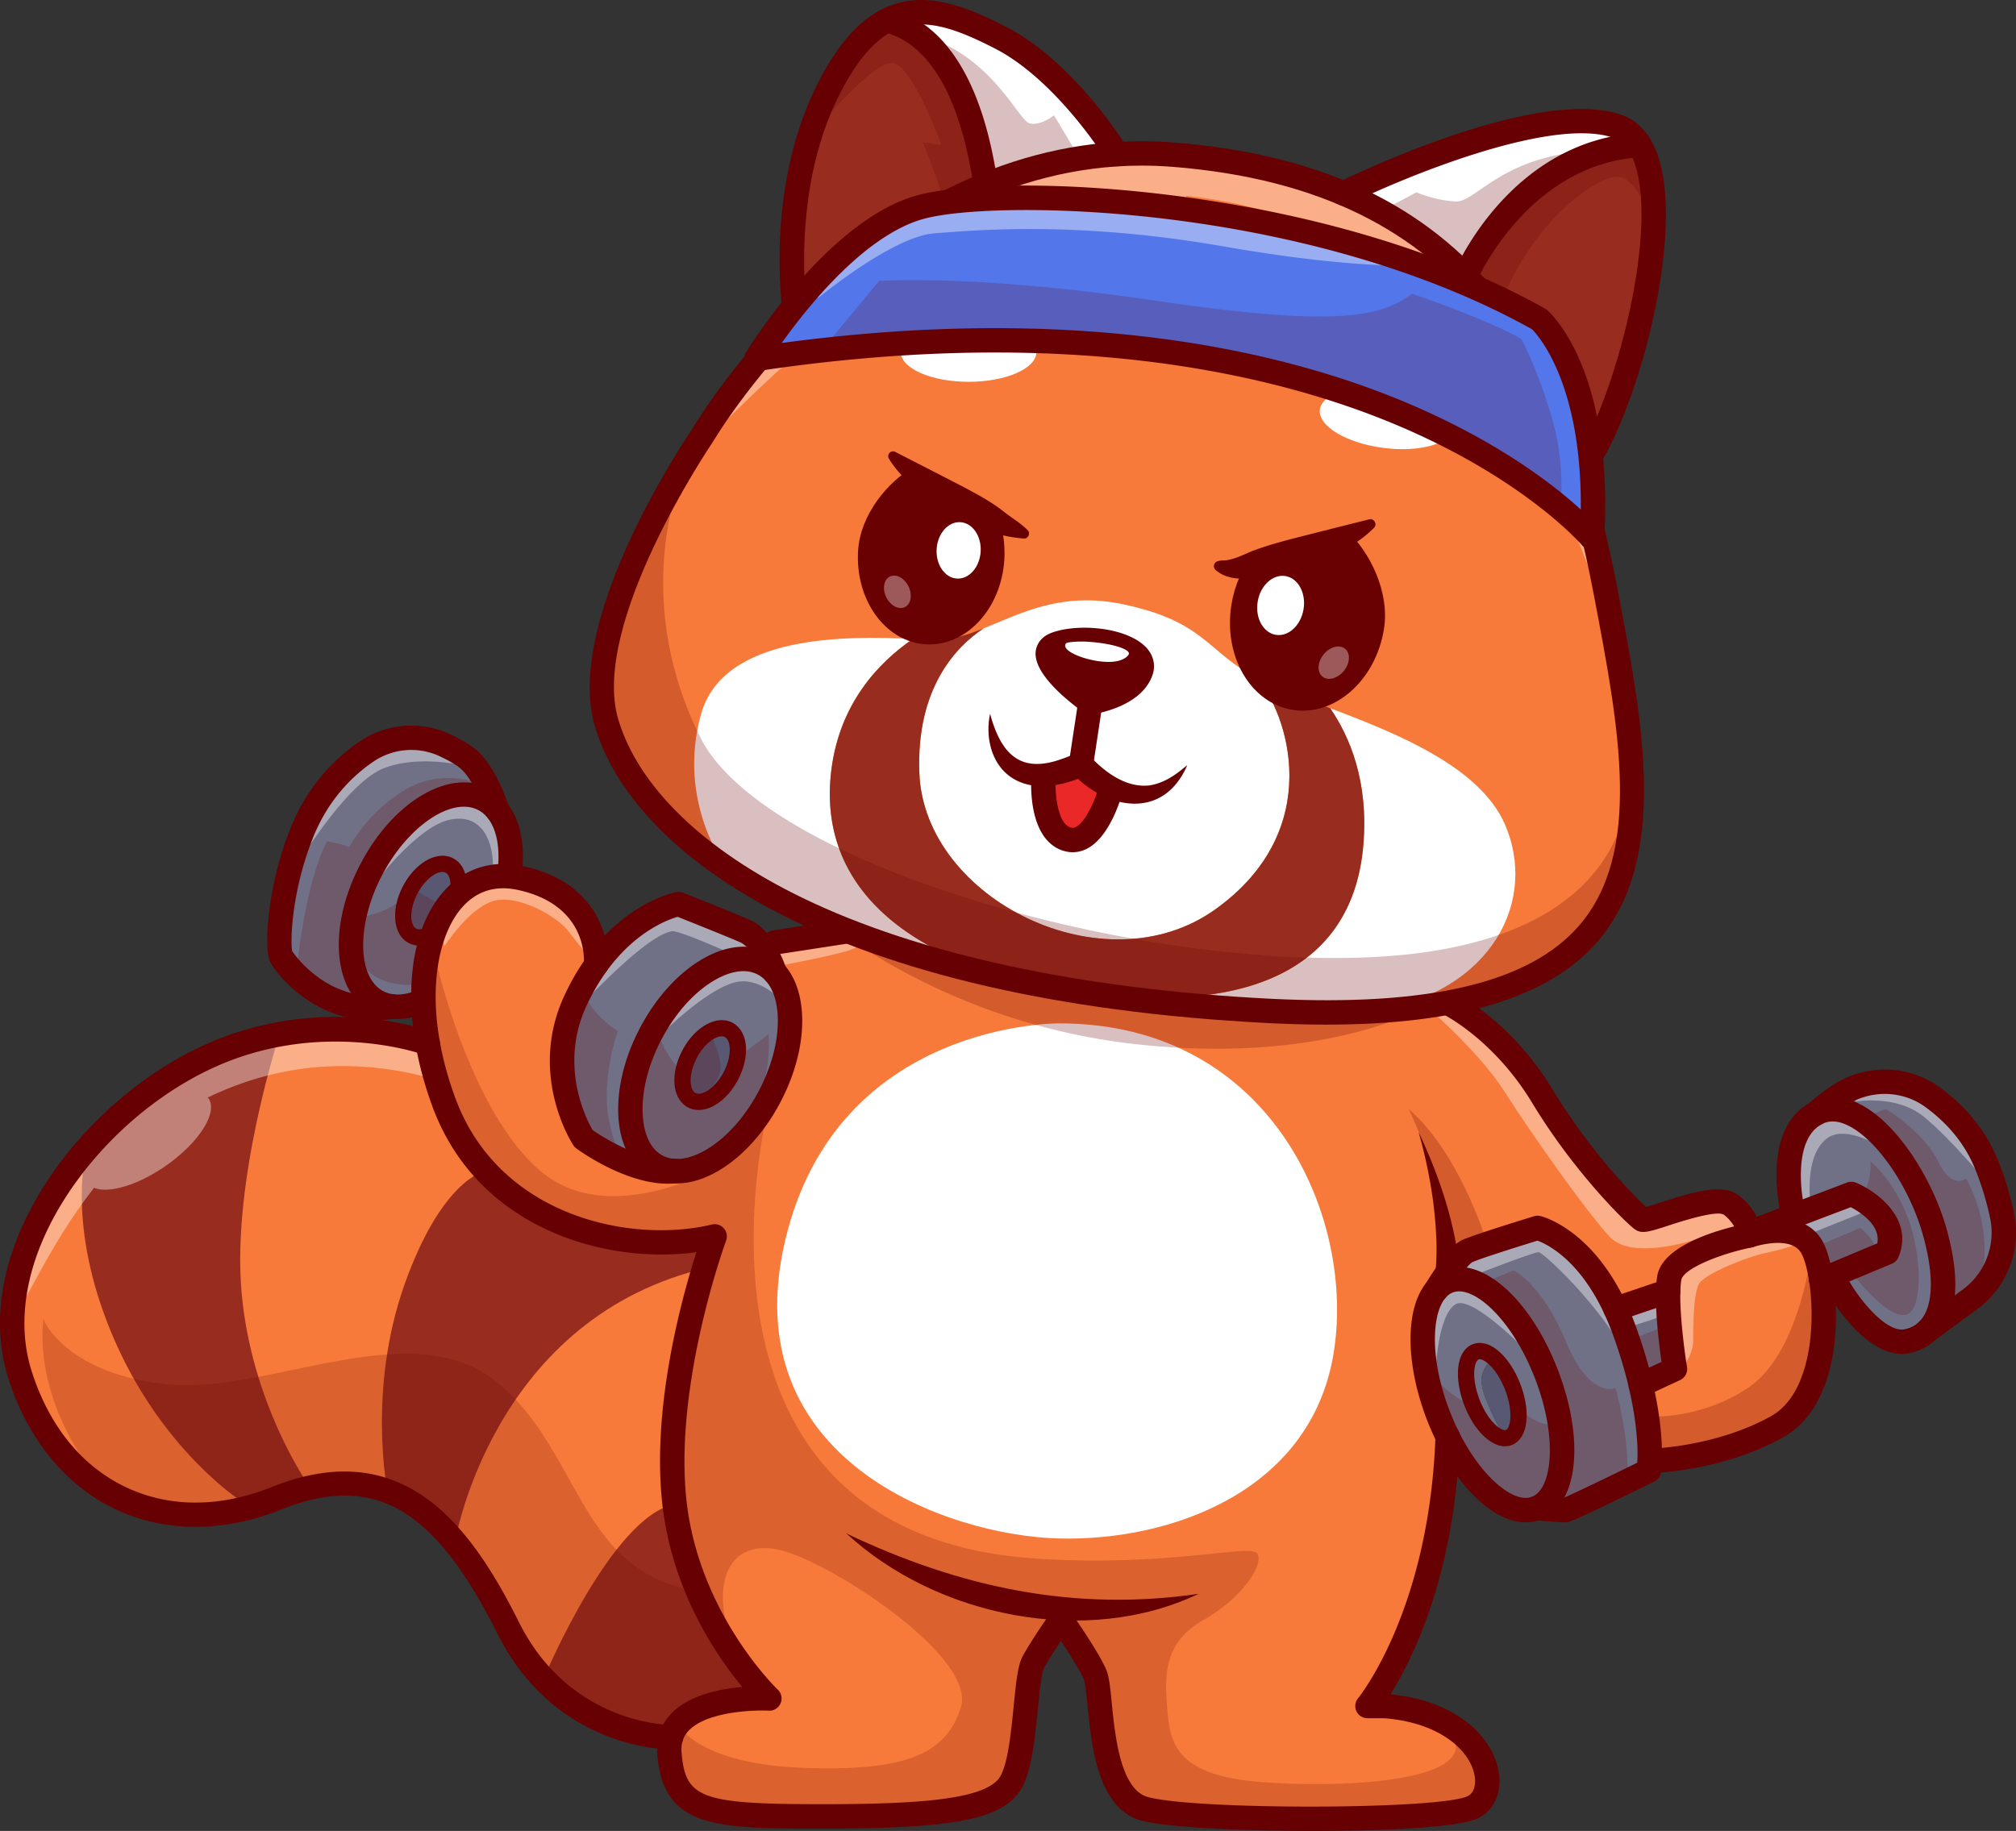 <svg id="Layer_1" data-name="Layer 1" xmlns="http://www.w3.org/2000/svg" viewBox="0 0 2911.22 2644.47"><rect x="0" y="0" width="2911.22" height="2644.47" fill="#333333" stroke="none"/><defs><style>.cls-1{fill:#f87a3a;}.cls-2{fill:#982d1f;}.cls-3{fill:#585872;}.cls-4{fill:#707087;}.cls-5{fill:#3d3d3d;}.cls-6{fill:#fff;}.cls-7{fill:none;}.cls-8{opacity:0.25;}.cls-9{fill:#670003;}.cls-10{opacity:0.2;}.cls-11{fill:#690001;}.cls-12{opacity:0.4;}.cls-13{fill:#ea2828;}.cls-14{opacity:0.35;}.cls-15{fill:#5376ea;}</style></defs><path class="cls-1" d="M1094.41,2446c-31-34.22-113.52-137.3-128-279.5-15.23-149.92,39-324.49,54.8-371.21C896,1819.67,701,1774.88,634.46,1594.75a494.07,494.07,0,0,1-22.62-82.54c-23.35-7.62-165.71-48.71-316.43,24.23C127,1617.92-17.52,1817.14,35.7,1983.84c25.91,81.2,76.35,143,142,174,65.53,30.9,141.3,30.78,219.16-.36,181.54-72.6,272.18,48.63,343.09,190.46,69.2,138.39,198,152.61,224.15,154a62.55,62.55,0,0,1,13.2-20C1006.89,2451.63,1065.4,2446.56,1094.41,2446Z"/><path class="cls-2" d="M788.11,2417.64s95.43-225.51,184.43-244.58c0,0,10.46,95.81,37,145s89.68,113.82,89.68,117v15s-27.7,1.36-29.51,1.36-58.58,11.35-70.84,22.7-33.6,32.24-35,32.7-31.33-4.92-31.33-4.92S831.16,2491.49,788.11,2417.64Z"/><path class="cls-2" d="M656.73,2228.45s51.41-316.12,352.29-394.4l8.92-18.34s10-20,9.54-21.8-13.17-5.45-13.17-5.45-77,12.26-148.93-5S698.74,1692,698.74,1692s-61.3,12.42-114.88,164.08-24.41,297.39-24.41,297.39,45.81,25,52.13,29.32S656.73,2228.45,656.73,2228.45Z"/><path class="cls-2" d="M443.93,2142.38s-81.66-116.44-95.28-278.09,55.1-370.49,55.1-370.49S265.56,1526.92,197,1589.13s-74,83.39-74,83.39-26.78,109.13,45,269,185.44,230.2,185.44,230.2l52.72-7.25Z"/><path class="cls-1" d="M1915.29,1469.33q-38.86,0-81.29-2.13c-260-13-460.65-56-610.48-115l-103.7,15.93a6.71,6.71,0,0,1-1.08.08c-1.52,0-5.45.16-9.39,0a174.23,174.23,0,0,1,15.72,33.18c13.36,15.42,21.3,37.57,22.62,64.91,1.81,37.4-8.81,80.13-29.89,120.32-35.72,68.11-93.16,111.74-140.73,111.74-.28,0-.55-.05-.83-.05-.06,0-.1.05-.16.05a101.71,101.71,0,0,1-11.85.67c-59,0-122.88-46.77-125.75-48.9a7,7,0,0,1-1.69-1.79c-2.57-3.92-62.41-97.15-12.31-205.7a327,327,0,0,1,29.24-51.14c.77-13.73.73-94-103.8-116.57-36.27-7.82-67.83,2.37-91.35,29.46-48.82,56.26-53.2,171-10.9,285.43,65.82,178.13,263.39,217.76,382.7,189a7,7,0,0,1,8.25,9.29c-.76,2-75.51,206.21-58.17,376.9,17.22,169.56,134.23,281.89,135.41,283a7,7,0,0,1,1.63,7.89,7.14,7.14,0,0,1-6.84,4.26c-.9-.06-88.33-4.28-123.26,31.51-10.5,10.77-15,23.83-13.74,39.93,6.09,78,40.55,84.78,213.66,84.78,147.74,0,238.32-6.89,264-42.07,14-19.2,19-68.84,22.89-108.72,3.19-32.16,5.71-57.56,12.06-69,13.64-24.58,38.84-60.43,39.9-61.94a7.06,7.06,0,0,1,5.74-3h0a7.06,7.06,0,0,1,5.74,3c1.52,2.14,37.31,52.65,49.72,80.2,3.79,8.43,5.36,24.24,7.54,46.11,5.23,52.62,13.13,132.14,60.06,144.78,70.39,19,419.44,18.13,466.85-1.09,14.23-5.77,21.17-21.44,18.11-40.89-6.51-41.45-52.73-86.19-141.31-92.69l-24,0a7,7,0,0,1-5.4-11.54c1-1.27,104.81-128.69,114.08-383.32-4.6-9.42-8.93-19.16-12.84-29.25-30.47-78.72-30.35-153.1-2.94-187.18,2.39-4,8.45-13.8,15.91-24.46.69-15.78-.15-32.45-1.58-48.69-1.55-17.08-4-34.11-7-51.07-3.21-16.92-6.81-33.81-11.3-50.5-4.33-16.73-9.49-33.24-14.93-49.7,6.53,16,12.83,32.21,18.3,48.69,5.64,16.43,10.41,33.16,14.81,50,4.19,16.91,7.83,34,10.59,51.26,1.69,10.95,3.11,21.82,4,32.91,6.73-8.13,13.55-14.94,19.19-17.6,15.71-7.39,99.12-32.88,102.66-34a6.85,6.85,0,0,1,3.65-.12c3,.7,66.88,16.73,114.63,115.24l65.52-22.17a130.69,130.69,0,0,1,1.57-15.22c6.63-38.48,89.2-59.88,114.86-65.62-1.69-7.19-6.81-20.25-22.38-32.55-14-11-61.24,4.37-89.5,13.56-26.21,8.52-34,10.83-39.45,7.21-9.19-6.13-84.9-79.33-145.33-179.3-53.87-89.1-122.48-126.83-133-132.22C2038.4,1464.68,1980.74,1469.32,1915.29,1469.33Zm-315.22,860.5c-22.39,1.82-44.88,1.35-67.31.37a633.49,633.49,0,0,1-66.85-8.24,606.64,606.64,0,0,1-128.36-39.51c-41-17.9-80.31-40-115.28-67.62a609.72,609.72,0,0,0,58.59,31.38q29.9,14.36,60.83,26.1a741.5,741.5,0,0,0,126.78,35.82,637,637,0,0,0,131.08,10.72c22-.69,44-2,65.85-5.15,22-2.29,43.61-7.21,65.43-11.69A477,477,0,0,1,1600.07,2329.83Z"/><path class="cls-3" d="M1048.94,1493.74a14.34,14.34,0,0,0-6.74-1.55c-11.9,0-28.67,11.69-40.23,33.73-6.55,12.48-9.85,25.58-9.3,36.9.27,5.76,1.88,16,9.53,20s17-.49,21.92-3.55c9.63-6,18.53-16.15,25.06-28.63h0C1063.16,1524,1060.34,1499.72,1048.94,1493.74Z"/><path class="cls-4" d="M1022.76,1408.89c-29.7,18.48-57,49.58-77,87.59-40.52,77.27-37.7,158.9,6.28,182s112.73-21,153.25-98.32c19.93-38,30-78.17,28.29-113.11-1.62-33.56-13.9-58-34.57-68.86a54.56,54.56,0,0,0-25.58-6.05C1058,1392.11,1040.64,1397.76,1022.76,1408.89Zm38.89,148.33h0c-7.69,14.65-18.37,26.74-30.09,34-7.76,4.83-15.47,7.27-22.63,7.27a28.32,28.32,0,0,1-13.27-3.2c-10.27-5.39-16.33-16.69-17.06-31.83-.66-13.79,3.21-29.45,10.9-44.12,16.77-32,45.76-48.7,66-38.11S1078.41,1525.25,1061.65,1557.22Z"/><path class="cls-4" d="M605.58,1361.07a28.22,28.22,0,0,1-13.23-3.19c-10.27-5.38-16.33-16.69-17.06-31.84-.66-13.78,3.21-29.45,10.89-44.11,16.78-32,45.79-48.69,66-38.11,10.39,5.46,16.43,17,17.07,32.15,17.6-12.19,37.82-18.14,59.94-17.62,4.26-35.67-1.83-65.19-16.53-83.52l0,0a53.34,53.34,0,0,0-16.89-14.09c-44-23-112.72,21-153.25,98.32-19.92,38-30,78.16-28.29,113.1,1.63,33.57,13.9,58,34.58,68.86,15.38,8.07,34.53,8,55.36-.1a4.46,4.46,0,0,1,.73-.13c-.18-29.45,3.3-56.87,10.21-81.19A36.37,36.37,0,0,1,605.58,1361.07Z"/><path class="cls-4" d="M847.91,1639.63c6.61,4.68,43.2,29.75,83,40.47-36.67-35.25-36.92-115,2.47-190.16,21.08-40.19,50.19-73.22,82-93,31.47-19.59,62.12-24.07,86.85-12.87-7.05-13.33-17.08-27.57-28.92-32.73-24.19-10.53-82.34-33.58-94-38.2-13.12,3.39-92.35,27.89-142,135.45C793.22,1544,841.65,1629.29,847.91,1639.63Z"/><path class="cls-4" d="M2411,1973.21c-2.36-15.6-8.9-61.88-9.17-98.56l-59.31,20.07c3.37,7.68,6.63,15.78,9.76,24.38a716.71,716.71,0,0,1,21.94,71.21Z"/><path class="cls-4" d="M500.15,1372.81c-1.81-37.4,8.8-80.13,29.88-120.33,44-83.93,121-130.64,171.86-104.42-7.23-16.38-18.22-36.84-31.59-47.44-7.09-5.62-17.45-11.64-30.79-17.88a107.77,107.77,0,0,0-105,7.72c-30.63,20.45-72.11,58.66-95.77,124.56-30.64,80.78-30.26,155-26.55,163,.38.77,42.89,68.56,123,71C514.24,1434.36,501.83,1407.76,500.15,1372.81Z"/><path class="cls-3" d="M645.62,1256.29c-11.38-6-33,5.52-47,32.18-6.55,12.47-9.85,25.57-9.3,36.89.28,5.77,1.89,16.05,9.54,20.05,5.23,2.75,11.27,1.37,15.41-.24a7,7,0,0,1,5.37.1c7-19.31,16.35-36.33,28.27-50.06a123.89,123.89,0,0,1,8.63-8.92,6.93,6.93,0,0,1-1.43-4.52C655.84,1269.31,652.28,1259.78,645.62,1256.29Z"/><path class="cls-5" d="M2154,1967.67c-6.27-5.92-12.46-9.17-17.25-9.17a8.74,8.74,0,0,0-3.16.56c-10.77,4.17-13.66,32.47-1.41,64.1,6,15.56,14.47,29,23.8,37.82,7.76,7.33,15.39,10.54,20.4,8.61,10.77-4.17,13.67-32.47,1.42-64.1C2171.77,1989.93,2163.31,1976.5,2154,1967.67Z"/><path class="cls-1" d="M2417.5,1846.87a134.19,134.19,0,0,0-1.58,18.43v0c-1.17,42.87,9.64,110.09,9.77,110.88a7,7,0,0,1-4,7.51l-44.19,20.55c10.17,45.14,12.12,78.31,11.92,98.38,24.11-1.47,103.13-9.11,173-47.92,62.66-34.81,70.47-139.15,60.74-204.26a7.54,7.54,0,0,1-.3-2c-2.79-17.86-6.91-32.62-11.56-41.91-18.81-37.61-82-15.81-82.63-15.59a3.5,3.5,0,0,1-.45.07c-.18.05-.32.16-.51.2C2487.43,1799.35,2421.86,1821.59,2417.5,1846.87Z"/><path class="cls-4" d="M2623.91,1800.3c4.51,9,8.54,22.4,11.53,38.52l84.28-35.25c13.85-39.94-34.55-65.85-46.5-71.55l-101.43,38.47C2591.76,1771.31,2612.84,1778.16,2623.91,1800.3Z"/><path class="cls-4" d="M2226.33,1986.7c-29.6-76.43-81.31-132.1-119.56-132.1a35,35,0,0,0-12.74,2.31c-38.67,15-43.43,99.71-10.4,185,16.58,42.85,40,80,66,104.55,24.27,23,48.44,32.17,66.31,25.24C2254.6,2156.77,2259.36,2072,2226.33,1986.7Zm-44.87,96a23.05,23.05,0,0,1-8.31,1.53c-8.5,0-17.77-4.45-26.86-13.05-10.81-10.23-20.49-25.49-27.25-43-15.1-39-11-74.37,9.46-82.31,10.55-4.06,23,0,35.16,11.52,10.82,10.24,20.49,25.49,27.26,43C2206,2039.4,2202,2074.78,2181.46,2082.72Z"/><path class="cls-4" d="M2220.37,1780.82c-30.26,9.27-87.19,27.18-98.78,32.63-5.73,2.7-15.36,14.38-24.6,27.3a6.59,6.59,0,0,1-.49.86c46.62-9.69,107.85,49.36,142.95,140,31.73,82,30.28,159.21-.58,191.18,9.17.67,17.62,1.26,20.59,1.37,9-3.13,73.34-34.27,115-54.77,1.49-15.86,4.74-84.89-35.48-195.49C2297.64,1810.12,2231.68,1784.46,2220.37,1780.82Z"/><path class="cls-4" d="M2671,1717.82a7,7,0,0,1,5.26.11c27.65,11.79,74.83,46.53,55.51,93.64a7,7,0,0,1-3.8,3.82l-72,30.1c12.09,27.49,60.8,93.28,97.61,84.6,15-3.53,26.44-11.89,34.07-24.87,15.32-26.12,15-69.61-1.09-125.78-21.15-74.09-73-146.73-117.93-165.37-16-6.65-30.68-6.39-43.52.73-47,26.13-35,106.5-29.89,131.75Z"/><path class="cls-4" d="M2800.11,1775.58c14.19,49.69,16.51,90.65,7,120l33.78-24.81a112.74,112.74,0,0,0,43.41-113,431.06,431.06,0,0,0-21.26-70.73c-14.88-38-40.68-70.63-76.7-96.82-36.8-26.76-87.41-27.81-125.91-2.6-4,2.62-7.65,5.19-11.07,7.67a73.75,73.75,0,0,1,24.63,5.77C2730.2,1624.34,2780.91,1708.35,2800.11,1775.58Z"/><path class="cls-6" d="M1530.13,1478.1s-321.32-4.3-396.32,313.54,235.58,426.82,396.32,430.46,360.53-67.68,395-263.6S1838,1478.1,1530.13,1478.1Z"/><path class="cls-4" d="M2139.49,1996.88a37.79,37.79,0,0,1,12.58-30.82c-5.6-4.82-11-7.56-15.33-7.56a8.74,8.74,0,0,0-3.16.56c-10.77,4.17-13.66,32.47-1.41,64.1,6,15.56,14.47,29,23.8,37.82,4.36,4.13,8.67,6.89,12.51,8.22h0S2140.85,2019.13,2139.49,1996.88Z"/><path class="cls-7" d="M2097,1840.75a6.59,6.59,0,0,1-.49.86c1.34-.28,2.7-.49,4.06-.65a67.78,67.78,0,0,1,3.58-9.8C2101.78,1834.19,2099.37,1837.42,2097,1840.75Z"/><path class="cls-7" d="M2067.56,1859.86c2.39-4,8.45-13.8,15.91-24.46.69-15.78-.15-32.45-1.58-48.69-1.55-17.08-4-34.11-7-51.07-3.21-16.92-6.81-33.81-11.3-50.5-4.33-16.73-9.49-33.24-14.93-49.7,5.68,13.94,11.07,28,16,42.26-11.56-35.85-30.07-75.49-30.07-75.49,71.51,61,111.06,187.57,111.06,187.57h0c30-10,70.16-22.29,72.6-23a6.85,6.85,0,0,1,3.65-.12c3,.7,66.88,16.73,114.63,115.24l65.52-22.17a130.69,130.69,0,0,1,1.57-15.22c4.48-26,43.54-44.16,76.36-55l-19.93-2.89s-100.81,36.84-135.31,0-117.15-154.78-151.66-209.27-103.5-115-103.5-115,1.51-1.86,3.39-4.12c-10.65,1.68-21.65,3.15-32.92,4.46-46.2,21.15-179.7,69.36-398.21,45.65-194.9-21.16-337.64-100.64-404.8-145.59a7.2,7.2,0,0,1,.32,4.14c-1.91,7.75-93,23.94-114.42,28.85,1,2.55,1.72,4.58,2.12,5.73,13.36,15.42,21.3,37.57,22.62,64.91,1.81,37.4-8.81,80.13-29.89,120.32a280,280,0,0,1-18.73,30.66,5.45,5.45,0,0,1,.45-.5c2-1.36,9.6-14.78,9.6-14.78s-157.47,619.59,395.58,649.56c186.62,10.9,299.69-21.79,310.58-8.17s-19.07,63.59-77.64,96.5-55.85,83.31-51.77,131,13,93.31,134.86,102.84,304.45-1.36,279.25-62a44.12,44.12,0,0,1,10.64,1.32c-23.39-21.46-60.47-38.2-112-42l-24,0a7,7,0,0,1-5.4-11.54c1-1.27,104.81-128.69,114.08-383.32-4.6-9.42-8.93-19.16-12.84-29.25C2040,1968.32,2040.15,1893.94,2067.56,1859.86Z"/><path class="cls-7" d="M2109.7,1824.35c-1,1.22-2.12,2.49-3.2,3.84C2107.35,1827.94,2108.48,1826.42,2109.7,1824.35Z"/><path class="cls-7" d="M2601.15,1794.25c.08,1.47-25.13,9.81-52.1,15.56-27.69,5.9-88.54,30.87-95.8,44.79s-8.18,55.1-8.18,80.53-20.11,45.52-20.11,45.52a7,7,0,0,1-3.25,3.09l-44.19,20.55c3.47,15.4,5.92,29.3,7.72,41.87,22.2,0,84.2-3.75,141.11-43.15,70.83-49,88.35-188.45,88.35-188.45a78.14,78.14,0,0,0-3.38-8A35.68,35.68,0,0,0,2601.15,1794.25Z"/><path class="cls-7" d="M781.37,1692c106.75,89.41,277.24-18,277.24-18s19.13-27.43,31.25-44.31c-33.88,42.84-76.23,68.68-112.79,68.68-.28,0-.55-.05-.83-.05-.06,0-.1.05-.16.05a101.71,101.71,0,0,1-11.85.67c-59,0-122.88-46.77-125.75-48.9a7,7,0,0,1-1.69-1.79c-2.57-3.92-62.41-97.15-12.31-205.7a327,327,0,0,1,29.24-51.14c.07-1.29.13-3.16.11-5.51,0,0-15.58-18.49-33-41S749,1292.62,714.63,1300.8s-68.79,59.93-72.88,65.72c0,0-5.14-14.11-1.92-33.07a187,187,0,0,0-13.94,39.06S674.63,1602.64,781.37,1692Z"/><path class="cls-7" d="M2357.32,1933.64l3.52-1.16,43.17-16.72c-.51-5.64-1-11.38-1.31-17.1v.14c.14,2.26-39.39,14.41-51.33,18,.29.77.59,1.49.87,2.27C2354.05,1924.06,2355.68,1928.85,2357.32,1933.64Z"/><path class="cls-7" d="M1159.38,2553.34c147.12,5.45,207.14-19.07,228.21-87.86s-167.59-196.16-250-223.4c-80.56-26.64-115.52,37.87-79.52,133.66,30,45.68,57.22,71.82,57.79,72.35a7,7,0,0,1,1.63,7.89,7.14,7.14,0,0,1-6.84,4.26c-.9-.06-88.33-4.28-123.26,31.51a57,57,0,0,0-4,4.7C990.59,2506.21,1029.34,2548.52,1159.38,2553.34Z"/><path class="cls-7" d="M2118.37,2026.38c-14.26-38.24-10-72.64,10.13-80.45,10.55-4.06,23,0,35.16,11.52,10.82,10.24,20.49,25.49,27.26,43,5.48,14.16,8.4,27.82,9,39.88,6.69,5.52,19.58,13.83,30.42,16.07,8.55,1.77,12.62,1.13,14.88-.16a337.82,337.82,0,0,0-18.85-69.5c-3.15-8.12-6.59-15.94-10.19-23.55-3-3.23-89.36-94.05-114.11-79.33-25.2,15-28.27,90.92-28.69,92,0,0-5.21-4.54-10-14.2.87,7.61,2.09,15.43,3.67,23.41C2074.21,1993.54,2094.24,2015.42,2118.37,2026.38Z"/><path class="cls-7" d="M2635.22,1837.67c.07.39.15.76.22,1.15l.69-.29Z"/><path class="cls-7" d="M2708.43,1803.9a6.89,6.89,0,0,1-1.44,5l12.73-5.33c9.7-28-11.09-49-28.54-61.09v8.29l-81,32.57a50,50,0,0,1,13.71,17c6.42-3.21,62.27-26.82,62.27-26.82S2705.71,1788.46,2708.43,1803.9Z"/><path class="cls-7" d="M2337.35,1937.91c-43.94-69.19-109-128.67-115.45-129.35-5.3-.56-72.93,25.37-97.31,34.8a90.52,90.52,0,0,1,19.34,8.58l41.86-17.16s41.56,20.32,75.61,103.13,71.47,67.14,71.47,67.14,17.87,59.26,17.81,126c8.35-4.08,16.45-8,23.82-11.66,1.47-15.58,4.53-82.6-33.52-189.84C2339.42,1933.18,2337.35,1937.91,2337.35,1937.91Z"/><path class="cls-7" d="M2571.79,1770.49c1.95.08,3.92.27,5.89.48l-1.84-2Z"/><path class="cls-7" d="M2240.61,2170.71c-.59.68-1.13,1.45-1.74,2.09l2.1.15C2240.48,2172.92,2240.44,2172,2240.61,2170.71Z"/><path class="cls-7" d="M2595.23,1746.55l2.3-.87-3.34-4.58C2594.55,1743.11,2594.91,1745,2595.23,1746.55Z"/><path class="cls-7" d="M856,1434c-4.19-2.1-6.17-5.31-6.46-9.31-2,3.53-4,7.16-5.9,10.92,5.35,12.74,18.17,33.65,48.5,53.67,0,0-16.26,45.14-16.08,95.23.13,34.58,11.2,65.83,18,81.87a225.57,225.57,0,0,0,36.73,13.77c-36.67-35.25-36.92-115,2.47-190.16,21.08-40.19,50.19-73.22,82-93,15.31-9.53,30.41-15.41,44.74-17.73-14.34-6.34-76.57-34.32-89.68-34.32C933.94,1351.52,857.09,1434.49,856,1434Z"/><path class="cls-7" d="M729.18,1258.35c.19-1.61.25-3.15.4-4.74l-3.74,4.78C727,1258.39,728.05,1258.32,729.18,1258.35Z"/><path class="cls-7" d="M1069.71,1417.49c-39.51,2.73-107.16,69.07-107.16,69.07l-2-14.86c-4.52,6.78-8.78,13.89-12.78,21.26l2.5.84s13.67,35,30.39,49.07a99.6,99.6,0,0,1,8.82-23.49c16.77-32,45.76-48.7,66-38.11,12.76,6.69,18.53,22.44,16.87,41.17,9.52-7.72,37.32-28.64,37.32-28.64s7.18,69.17-31.31,128a268.26,268.26,0,0,0,27-41.65c19.93-38,30-78.17,28.29-113.11a131.51,131.51,0,0,0-2.49-19.67C1118.36,1434.26,1095.52,1415.71,1069.71,1417.49Z"/><path class="cls-7" d="M578.62,1300.71a101.35,101.35,0,0,1,7.56-18.78c16.78-32,45.79-48.69,66-38.11,10.39,5.46,16.43,17,17.07,32.15A97.74,97.74,0,0,1,714,1259.08l-2.06-2.89c1-50.07-22.13-83.44-66.4-71.18S543,1272.19,542.08,1275.82a239,239,0,0,1,9.85-33.26c-3.27,5.32-6.45,10.77-9.44,16.47a257.19,257.19,0,0,0-24.06,66.09c15.15-2.61,42.07-9.19,60.24-24.69C578.67,1300.43,578.64,1300.61,578.62,1300.71Z"/><path class="cls-7" d="M1040.65,1538.3c1.59,15.28-12.13,33.41-21.13,43.5a41.24,41.24,0,0,0,4.6-2.49c9.63-6,18.53-16.15,25.06-28.63h0c14-26.66,11.16-51-.24-57a14.34,14.34,0,0,0-6.74-1.55c-4.47,0-9.63,1.66-14.94,4.88C1030.85,1504,1038.84,1521,1040.65,1538.3Z"/><path class="cls-7" d="M701.89,1148.06c-1.1-2.5-2.31-5.09-3.58-7.72l-.87,5.65C698.94,1146.62,700.43,1147.3,701.89,1148.06Z"/><path class="cls-7" d="M1099.11,1382.79s-.1.08-.14.12c1.06.41,2.16.69,3.2,1.16-.52-1-1.09-2-1.64-3A19,19,0,0,0,1099.11,1382.79Z"/><path class="cls-7" d="M504.4,1223.61s25.88-51.31,82.64-84c46.86-27,92.7-12.84,107.29-7.08-6.26-11.73-14-23.34-22.83-30.81a20.1,20.1,0,0,1,1.24,4.63s-67.09-17-118.85,3.41S435.38,1239.5,435.38,1239.5s.7-9.29,1.5-19.34c-28.7,78.76-28.34,150-24.71,157.87.13.28,5.78,9.23,16.55,20.64.06-.64,10.83-118.94,43.44-183.69C472.16,1215,492.14,1218.16,504.4,1223.61Z"/><path class="cls-7" d="M514.72,1377.76c2.68,30.62,14.58,53,34.06,63.23,15.38,8.07,34.53,8,55.36-.1a4.46,4.46,0,0,1,.73-.13c0-6.52.17-12.89.48-19.19C591.64,1423.32,534.71,1427.32,514.72,1377.76Z"/><path class="cls-7" d="M611.84,1512.21c-.75-.25-1.64-.53-2.64-.84l3.32,4.16C612.31,1514.43,612,1513.31,611.84,1512.21Z"/><path class="cls-7" d="M62.59,1905.16S91.75,1982,237,1999s353.26-102,476.77-5.77,120.1,273.84,286.18,303.11l0,.06c-15.87-38.05-28.59-81.73-33.49-129.92-15.23-149.92,39-324.49,54.8-371.21C896,1819.67,701,1774.88,634.46,1594.75c-4.65-12.58-8.64-25.16-12.17-37.69l0,.14c-121.07-32.74-229-17.23-322.3,28,.37.43.81.81,1.14,1.28,14.09,20.29-13.69,64-62.06,97.57-40.39,28-82.28,40.11-103.24,31.54C69.38,1799.76,31,1896,25.37,1889.5c-2.51,31.92.54,63.68,10.33,94.34,21,66,58.3,119.13,106.76,153.36C137.23,2133,49.88,2028.66,62.59,1905.16Z"/><path class="cls-7" d="M2725.79,1661.92c-20.63-12.52-64.4-37.13-89.13-16.49-28,23.35-23.94,76.24-22.52,94l56.83-21.56a7,7,0,0,1,5.26.11,120.46,120.46,0,0,1,13,6.58l-.12-.11c14.26-15.94,12.08-46.73,12.08-46.73s29.06,21.34,51.76,75.83,25.43,142.58-2.27,145.76-74-57.9-74-57.9l1.27-5-21.94,9.18c12.09,27.49,60.8,93.28,97.61,84.6,15-3.53,26.44-11.89,34.07-24.87,15.32-26.12,15-69.61-1.09-125.78C2774.25,1736.28,2751.51,1693.7,2725.79,1661.92Z"/><path class="cls-7" d="M2807.14,1895.61l1.32-1-.76-1.19C2807.49,1894.15,2807.36,1894.92,2807.14,1895.61Z"/><path class="cls-7" d="M2871.53,1710.65c-1.47-1.78-53.78-65.22-93-97.45-39.82-32.7-98.21-22.25-98.21-22.25l-5.71-11.12a110.66,110.66,0,0,0-14.11,7.8c-4,2.62-7.65,5.19-11.07,7.67a73.75,73.75,0,0,1,24.63,5.77,115.53,115.53,0,0,1,21.52,12c8.49-3.76,26.59-11.61,28.13-10.85,2,1,54.87,33.46,75.21,75.46S2839,1702,2839,1702s30,49.46,26.57,112.6c-.92,17-4.25,30.73-8.6,41.79a113,113,0,0,0,27.39-98.57A405.58,405.58,0,0,0,2871.53,1710.65Z"/><path class="cls-7" d="M656.57,1286.29a6.93,6.93,0,0,1-1.43-4.52c.7-12.46-2.86-22-9.52-25.48-11.06-5.84-31.79,4.94-45.78,30l38.67,21.21s0,.11,0,.19a130.78,130.78,0,0,1,9.47-12.52A123.89,123.89,0,0,1,656.57,1286.29Z"/><g class="cls-8"><path class="cls-9" d="M1237.05,1362.72c67.16,45,209.9,124.43,404.8,145.59,218.51,23.71,352-24.5,398.21-45.65-38,4.39-79.48,6.67-124.77,6.67q-38.86,0-81.29-2.13c-255.47-12.77-453.52-54.59-602.49-112A19.45,19.45,0,0,1,1237.05,1362.72Z"/></g><g class="cls-10"><path class="cls-11" d="M599.84,1286.33c-.39.72-.81,1.4-1.19,2.14-6.55,12.47-9.85,25.57-9.3,36.89.28,5.77,1.89,16.05,9.54,20.05,5.23,2.75,11.27,1.37,15.41-.24a7,7,0,0,1,5.37.1,170.92,170.92,0,0,1,18.8-37.54c0-.08,0-.19,0-.19Z"/></g><g class="cls-10"><path class="cls-11" d="M605.35,1421.57a278.65,278.65,0,0,1,9.73-62,36.37,36.37,0,0,1-9.5,1.5,28.22,28.22,0,0,1-13.23-3.19c-10.27-5.38-16.33-16.69-17.06-31.84a78.32,78.32,0,0,1,3.33-25.33c0-.1,0-.28,0-.28-18.17,15.5-45.09,22.08-60.24,24.69a187.47,187.47,0,0,0-4.23,47c.1,1.94.35,3.75.52,5.63C534.71,1427.32,591.64,1423.32,605.35,1421.57Z"/></g><g class="cls-10"><path class="cls-11" d="M500.15,1372.81c-1.81-37.4,8.8-80.13,29.88-120.33C572.78,1171,646.64,1124.57,697.44,1146l.87-5.65c-1.25-2.59-2.58-5.19-4-7.82-14.59-5.76-60.43-19.91-107.29,7.08-56.76,32.7-82.64,84-82.64,84-12.26-5.45-32.24-8.63-32.24-8.63-32.61,64.75-43.38,183-43.44,183.69,19.26,20.4,55.08,48.78,106.45,50.32C514.24,1434.36,501.83,1407.76,500.15,1372.81Z"/></g><g class="cls-10"><path class="cls-11" d="M2100,2511.79c25.2,60.62-157.33,71.52-279.25,62S1690,2518.6,1685.87,2470.93s-6.81-98.08,51.77-131,88.54-82.88,77.64-96.5-124,19.07-310.58,8.17c-553.05-30-395.58-649.56-395.58-649.56s-7.63,13.42-9.6,14.78a5.45,5.45,0,0,0-.45.5q-4.48,6.4-9.21,12.4c-12.12,16.88-31.25,44.31-31.25,44.31s-170.49,107.41-277.24,18-155.48-319.53-155.48-319.53c-14.32,59.86-7.3,138.66,21.78,217.36,65.82,178.13,263.39,217.76,382.7,189a7,7,0,0,1,8.25,9.29c-.76,2-75.51,206.21-58.17,376.9,9,88.29,45,161,77.62,210.65-36-95.79-1-160.3,79.52-133.66,82.41,27.24,271.08,154.61,250,223.4s-81.09,93.31-228.21,87.86c-130-4.82-168.79-47.13-176-56.89-7.57,9.82-10.77,21.4-9.69,35.23,6.09,78,40.55,84.78,213.66,84.78,147.74,0,238.32-6.89,264-42.07,14-19.2,19-68.84,22.89-108.72,3.19-32.16,5.71-57.56,12.06-69,13.64-24.58,38.84-60.43,39.9-61.94a7.06,7.06,0,0,1,5.74-3h0a7.06,7.06,0,0,1,5.74,3c1.52,2.14,37.31,52.65,49.72,80.2,3.79,8.43,5.36,24.24,7.54,46.11,5.23,52.62,13.13,132.14,60.06,144.78,70.39,19,419.44,18.13,466.85-1.09,14.23-5.77,21.17-21.44,18.11-40.89-2.73-17.35-12.51-35.25-29.35-50.71A44.12,44.12,0,0,0,2100,2511.79Zm-499.91-182c-22.39,1.82-44.88,1.35-67.31.37a633.49,633.49,0,0,1-66.85-8.24,606.64,606.64,0,0,1-128.36-39.51c-41-17.9-80.31-40-115.28-67.62a609.72,609.72,0,0,0,58.59,31.38q29.9,14.36,60.83,26.1a741.5,741.5,0,0,0,126.78,35.82,637,637,0,0,0,131.08,10.72c22-.69,44-2,65.85-5.15,22-2.29,43.61-7.21,65.43-11.69A477,477,0,0,1,1600.07,2329.83Z"/></g><g class="cls-10"><path class="cls-11" d="M396.9,2157.44c181.54-72.6,272.18,48.63,343.09,190.46,69.2,138.39,198,152.61,224.15,154a62.55,62.55,0,0,1,13.2-20c29.55-30.27,88.06-35.34,117.07-35.9-20.52-22.62-63.51-75.36-94.48-149.58l0-.06c-166.08-29.27-162.68-206.85-286.18-303.11S382.15,2016.05,237,1999s-174.36-93.86-174.36-93.86c-12.71,123.5,74.64,227.88,79.87,232a234.24,234.24,0,0,0,35.28,20.6C243.27,2188.7,319,2188.58,396.9,2157.44Z"/></g><g class="cls-10"><path class="cls-11" d="M892.17,1489.23c-30.33-20-43.15-40.93-48.5-53.67-2.18,4.22-4.33,8.52-6.41,13-44,95.4,4.39,180.7,10.65,191a321.33,321.33,0,0,0,46.23,26.7c-6.85-16-17.92-47.29-18-81.87C875.91,1534.37,892.17,1489.23,892.17,1489.23Z"/></g><g class="cls-10"><path class="cls-11" d="M1109.66,1493.8s-27.8,20.92-37.32,28.64a93.91,93.91,0,0,1-10.69,34.78h0c-7.69,14.65-18.37,26.74-30.09,34-7.76,4.83-15.47,7.27-22.63,7.27a28.32,28.32,0,0,1-13.27-3.2c-10.27-5.39-16.33-16.69-17.06-31.83a75.85,75.85,0,0,1,2.08-20.63c-16.72-14-30.39-49.07-30.39-49.07l-2.5-.84c-.65,1.19-1.35,2.32-2,3.52-40.52,77.27-37.7,158.9,6.28,182,35.25,18.49,86.45-6.28,126.26-56.67C1116.84,1563,1109.66,1493.8,1109.66,1493.8Z"/></g><g class="cls-10"><path class="cls-11" d="M1040.65,1538.3c-1.81-17.34-9.8-34.31-13.39-41.23-8.83,5.37-18.08,15.09-25.29,28.85-6.55,12.48-9.85,25.58-9.3,36.9.27,5.76,1.88,16,9.53,20,5.68,3,12.28,1.27,17.32-1.06C1028.52,1571.71,1042.24,1553.58,1040.65,1538.3Z"/></g><g class="cls-10"><path class="cls-11" d="M2245.18,2056.2c-2.26,1.29-6.33,1.93-14.88.16-10.84-2.24-23.73-10.55-30.42-16.07,1,21.17-5.37,37.37-18.42,42.43a23.05,23.05,0,0,1-8.31,1.53c-8.5,0-17.77-4.45-26.86-13.05-10.81-10.23-20.49-25.49-27.25-43-.24-.62-.44-1.23-.67-1.86-24.13-11-44.16-32.84-51.38-41.4a343.2,343.2,0,0,0,16.64,57c16.58,42.85,40,80,66,104.55,24.27,23,48.44,32.17,66.31,25.24C2243.85,2160.93,2254.08,2113.73,2245.18,2056.2Z"/></g><path class="cls-3" d="M2154,1967.67c-.65-.61-1.28-1.06-1.92-1.61a37.79,37.79,0,0,0-12.58,30.82c1.36,22.25,29,72.32,29,72.32h0c3,1,5.7,1.24,7.89.39,10.77-4.17,13.67-32.47,1.42-64.1C2171.77,1989.93,2163.31,1976.5,2154,1967.67Z"/><g class="cls-10"><path class="cls-11" d="M2261.4,1937.91c-34.05-82.81-75.61-103.13-75.61-103.13l-41.86,17.16c35.37,20.6,71.55,67.75,95.52,129.68,31.09,80.32,30.25,156,1.16,189.09-.17,1.3-.13,2.21.36,2.24,8.33.61,15.75,1.12,18.49,1.22,7.43-2.58,52.32-24.13,91.22-43.11.06-66.75-17.81-126-17.81-126S2295.46,2020.72,2261.4,1937.91Z"/></g><g class="cls-8"><path class="cls-9" d="M2526.35,2003c-56.91,39.4-118.91,43.18-141.11,43.15a378.18,378.18,0,0,1,4.2,56.51c24.11-1.47,103.13-9.11,173-47.92,62.66-34.81,70.47-139.15,60.74-204.26a7.54,7.54,0,0,1-.3-2c-2.09-13.39-4.93-25-8.18-34C2614.7,1814.56,2597.18,1954,2526.35,2003Z"/></g><g class="cls-10"><path class="cls-11" d="M2357.32,1933.64c7,20.4,12.53,39.35,16.86,56.67l36.78-17.1c-1.52-10-4.76-32.75-6.95-57.45l-43.17,16.72Z"/></g><g class="cls-10"><path class="cls-11" d="M2707,1808.9a6.89,6.89,0,0,0,1.44-5c-2.72-15.44-22.25-30.42-22.25-30.42s-55.85,23.61-62.27,26.82c4.4,8.79,8.34,21.77,11.31,37.37l.91.86Z"/></g><g class="cls-10"><path class="cls-11" d="M2750.66,1899.26c27.7-3.18,25-91.27,2.27-145.76s-51.76-75.83-51.76-75.83,2.18,30.79-12.08,46.73l.12.11c26.94,15.57,59.06,46.77,42.53,87.06a7,7,0,0,1-3.8,3.82l-50,20.92-1.27,5S2723,1902.43,2750.66,1899.26Z"/></g><g class="cls-10"><path class="cls-11" d="M2839,1702s-19.75,17.71-40.09-24.29-73.19-74.46-75.21-75.46c-1.54-.76-19.64,7.09-28.13,10.85,47.28,32.83,87.86,104,104.57,162.52,13.86,48.53,16.31,88.64,7.59,117.87l.76,1.19,32.46-23.84a111,111,0,0,0,16-14.45c4.35-11.06,7.68-24.77,8.6-41.79C2868.94,1751.42,2839,1702,2839,1702Z"/></g><g class="cls-8"><path class="cls-9" d="M2034.6,1602.21s18.51,39.64,30.07,75.49c.75,2.15,1.58,4.27,2.3,6.43,5.64,16.43,10.41,33.16,14.81,50,4.19,16.91,7.83,34,10.59,51.26,1.69,10.95,3.11,21.82,4,32.91,6.73-8.13,13.55-14.94,19.19-17.6,4.91-2.31,16.43-6.39,30.06-10.93h0S2106.11,1663.2,2034.6,1602.21Z"/></g><g class="cls-12"><path class="cls-6" d="M553.89,1109.75c51.76-20.43,118.85-3.41,118.85-3.41a20.1,20.1,0,0,0-1.24-4.63c-.4-.35-.79-.76-1.2-1.09-7.09-5.62-17.45-11.64-30.79-17.88a107.77,107.77,0,0,0-105,7.72c-30.63,20.45-72.11,58.66-95.77,124.56-.66,1.72-1.22,3.42-1.84,5.14-.8,10-1.5,19.34-1.5,19.34S502.13,1130.18,553.89,1109.75Z"/></g><g class="cls-12"><path class="cls-6" d="M645.5,1185c44.27-12.26,67.43,21.11,66.4,71.18l2.06,2.89a108.14,108.14,0,0,1,11.88-.69l3.74-4.78c3.18-33.51-2.89-61.28-16.93-78.78l0,0a53.34,53.34,0,0,0-16.89-14.09c-40.71-21.35-102.68,15-143.81,81.85a239,239,0,0,0-9.85,33.26C543,1272.19,601.22,1197.27,645.5,1185Z"/></g><g class="cls-12"><path class="cls-6" d="M641.75,1366.52c4.09-5.79,38.48-57.54,72.88-65.72s88.88,21.79,106.25,44.27,33,41,33,41c-.26-22.76-9.18-90.6-103.91-111.06-36.27-7.82-67.83,2.37-91.35,29.46a134,134,0,0,0-18.74,29C636.61,1352.41,641.75,1366.52,641.75,1366.52Z"/></g><g class="cls-12"><path class="cls-6" d="M1100.53,1381.11c-6.93-12.42-16.31-25-27.28-29.77-24.19-10.53-82.34-33.58-94-38.2-12.08,3.12-80.2,24.2-129.69,111.5.29,4,2.27,7.21,6.46,9.31,1.06.54,77.91-82.43,114.35-89.06,13.11,0,75.34,28,89.68,34.32,13.9-2.24,27-1,38.91,3.7,0,0,.11-.07.14-.12A19,19,0,0,1,1100.53,1381.11Z"/></g><g class="cls-12"><path class="cls-6" d="M1099.06,1398.16a54.56,54.56,0,0,0-25.58-6.05c-15.53,0-32.84,5.65-50.72,16.78-22.93,14.27-44.4,36.12-62.19,62.81l2,14.86s67.65-66.34,107.16-69.07c25.81-1.78,48.65,16.77,61.43,29.86C1126.41,1424,1115.42,1406.74,1099.06,1398.16Z"/></g><g class="cls-12"><path class="cls-6" d="M1237.37,1366.86a7.2,7.2,0,0,0-.32-4.14q-8.25-5.54-15-10.29l-102.26,15.71a6.71,6.71,0,0,1-1.08.08c-1.52,0-5.45.16-9.39,0a172.35,172.35,0,0,1,13.6,27.45C1144.39,1390.8,1235.46,1374.61,1237.37,1366.86Z"/></g><g class="cls-8"><path class="cls-9" d="M1231.51,1355.23c-2.64-1-5.38-2-8-3l-1.44.22q6.72,4.75,15,10.29A19.45,19.45,0,0,0,1231.51,1355.23Z"/></g><g class="cls-12"><path class="cls-6" d="M1231.51,1355.23c-2.64-1-5.38-2-8-3l-1.44.22q6.72,4.75,15,10.29A19.45,19.45,0,0,0,1231.51,1355.23Z"/></g><g class="cls-12"><path class="cls-6" d="M135.81,1715.59c21,8.57,62.85-3.49,103.24-31.54,48.37-33.59,76.15-77.28,62.06-97.57-.33-.47-.77-.85-1.14-1.28,93.34-45.23,201.23-60.74,322.3-28l0-.14q-5.88-20.93-9.77-41.53l-3.32-4.16c-29.92-9.32-167.94-45.51-313.79,25.07-137.41,66.49-258.9,211.4-270,353.06C31,1896,69.38,1799.76,135.81,1715.59Z"/></g><g class="cls-12"><path class="cls-6" d="M2453.25,1854.6c7.26-13.92,68.11-38.89,95.8-44.79,27-5.75,52.18-14.09,52.1-15.56-25-19.53-71.91-3.43-72.46-3.24a3.5,3.5,0,0,1-.45.07c-.18.05-.32.16-.51.2-40.3,8.07-105.87,30.31-110.23,55.59a134.19,134.19,0,0,0-1.58,18.43v0c-1.17,42.87,9.64,110.09,9.77,110.88a7,7,0,0,1-.73,4.42s20.11-20.1,20.11-45.52S2446,1868.53,2453.25,1854.6Z"/></g><g class="cls-12"><path class="cls-6" d="M2173.09,1577.32c34.51,54.49,117.15,172.43,151.66,209.27s135.31,0,135.31,0l19.93,2.89c15.8-5.23,30.16-8.76,38.5-10.62-1.69-7.19-6.81-20.25-22.38-32.55-14-11-61.24,4.37-89.5,13.56-26.21,8.52-34,10.83-39.45,7.21-9.19-6.13-84.9-79.33-145.33-179.3-53.87-89.1-122.48-126.83-133-132.22-5.2.94-10.53,1.8-15.89,2.64-1.88,2.26-3.39,4.12-3.39,4.12S2138.58,1522.84,2173.09,1577.32Z"/></g><g class="cls-12"><path class="cls-6" d="M2073.34,1975.77c.42-1,3.49-77,28.69-92,24.75-14.72,111.06,76.1,114.11,79.33-30.29-64-75.18-108.55-109.37-108.55a35,35,0,0,0-12.74,2.31c-26.14,10.12-36.76,52.14-30.71,104.66C2068.13,1971.23,2073.34,1975.77,2073.34,1975.77Z"/></g><g class="cls-12"><path class="cls-6" d="M2337.35,1937.91s2.07-4.73,3.63-8.35c-.67-1.9-1.26-3.72-2-5.65-41.38-113.79-107.34-139.45-118.65-143.09-30.26,9.27-87.19,27.18-98.78,32.63-3.06,1.45-7.26,5.5-11.89,10.9-1.22,2.07-2.35,3.59-3.2,3.84-.78,1-1.57,1.94-2.36,3a67.78,67.78,0,0,0-3.58,9.8,58.63,58.63,0,0,1,24,2.4c24.38-9.43,92-35.36,97.31-34.8C2228.37,1809.24,2293.41,1868.72,2337.35,1937.91Z"/></g><g class="cls-12"><path class="cls-6" d="M2402.7,1898.8v-.14c-.51-8.18-.86-16.3-.91-24l-59.31,20.07c3.06,7,6,14.37,8.89,22.11C2363.31,1913.21,2402.84,1901.06,2402.7,1898.8Z"/></g><g class="cls-12"><path class="cls-6" d="M2636.66,1645.43c24.73-20.64,68.5,4,89.13,16.49-18.43-22.79-38.38-40.07-57.15-47.85-16-6.65-30.68-6.39-43.52.73-44,24.47-36.29,96.51-30.93,126.3l3.34,4.58,16.61-6.3C2612.72,1721.67,2608.7,1668.78,2636.66,1645.43Z"/></g><g class="cls-12"><path class="cls-6" d="M2778.49,1613.2c39.26,32.23,91.57,95.67,93,97.45-2.6-7.8-5.35-15.65-8.46-23.6-14.88-38-40.68-70.63-76.7-96.82-32.46-23.6-75.64-27.18-111.8-10.4l5.71,11.12S2738.67,1580.5,2778.49,1613.2Z"/></g><g class="cls-12"><path class="cls-6" d="M2691.18,1742.48a134.49,134.49,0,0,0-18-10.46L2575.84,1769l1.84,2c11.56,1.2,23.07,4.79,32.52,12.37l81-32.57Z"/></g><path class="cls-9" d="M1118.73,1378.8a17.61,17.61,0,0,1-2.66-35l106-16.29a17.61,17.61,0,1,1,5.35,34.81l-106,16.29A17.71,17.71,0,0,1,1118.73,1378.8Z"/><path class="cls-9" d="M977.63,1709.18a78.79,78.79,0,0,1-37-8.91c-28.73-15.06-45.68-46.85-47.74-89.5C891,1571.52,902,1526.87,924,1485s52.39-76.3,85.76-97.07c36.25-22.56,72-26.69,100.77-11.63s45.68,46.85,47.73,89.51c1.9,39.25-9.14,83.9-31.07,125.74s-52.4,76.3-85.76,97.06C1019.5,1702.28,997.75,1709.18,977.63,1709.18Zm95.81-306.5c-13.52,0-28.93,5.12-45.1,15.18-28.12,17.5-54.1,47.16-73.17,83.53s-28.69,74.6-27.09,107.68c1.43,29.68,11.7,51,28.91,60s40.6,5.36,65.81-10.33c28.12-17.5,54.11-47.17,73.17-83.53h0c19.07-36.36,28.7-74.6,27.1-107.69-1.43-29.67-11.7-51-28.92-60A44.09,44.09,0,0,0,1073.44,1402.68Z"/><path class="cls-9" d="M1008.84,1603.17a32.77,32.77,0,0,1-15.35-3.67c-11.64-6.1-18.78-19.14-19.58-35.78-.7-14.6,3.35-31.13,11.42-46.52,18-34.31,49.77-51.91,72.33-40.09,11.64,6.1,18.77,19.14,19.58,35.77.7,14.61-3.36,31.13-11.43,46.52l-10.39-5.45,10.39,5.45c-8.07,15.4-19.35,28.13-31.76,35.85C1025.61,1600.51,1016.94,1603.17,1008.84,1603.17Zm33.24-106.32c-10,0-25.62,11.54-35.95,31.26-6.07,11.57-9.27,24.14-8.77,34.48.39,8.1,2.95,14,7,16.12s10.37.9,17.25-3.39c8.79-5.47,17.31-15.25,23.38-26.82h0c6.07-11.58,9.26-24.14,8.76-34.49-.39-8.1-3-14-7-16.11A10,10,0,0,0,1042.08,1496.85Z"/><path class="cls-9" d="M574.22,1471.69a78.49,78.49,0,0,1-36.89-8.87c-57-29.87-64.29-124.42-16.66-215.24S650.22,1109,707.19,1138.88c36.13,18.94,53.48,64.89,46.4,122.91a17.61,17.61,0,1,1-35-4.26c5.16-42.26-5.49-75.77-27.79-87.46-38.15-20-101.81,23-139,93.87s-36.34,147.68,1.82,167.69c15.9,8.35,34.12,4.28,46.62-.59a17.61,17.61,0,1,1,12.79,32.81C599.68,1469.08,586.61,1471.69,574.22,1471.69Z"/><path class="cls-9" d="M605.57,1365.78a32.84,32.84,0,0,1-15.4-3.74c-22.56-11.83-26.14-48-8.15-82.29s49.77-51.92,72.33-40.09c13.56,7.11,20.68,22.85,19.53,43.17a11.61,11.61,0,0,1-12.38,11.06,11.74,11.74,0,0,1-11.06-12.38c.59-10.42-2.09-18.49-7-21.06-9.17-4.8-28.5,7.08-40.63,30.2s-10.92,45.79-1.74,50.6c3.65,1.9,8.28.81,11.52-.46a11.73,11.73,0,0,1,8.54,21.86A42.65,42.65,0,0,1,605.57,1365.78Z"/><path class="cls-9" d="M964.44,1709.64c-62.69,0-129.26-48.75-132.25-51a17.89,17.89,0,0,1-4.23-4.49c-2.71-4.11-65.61-102.1-13.08-215.92,59.44-128.79,157.46-149,161.6-149.77a17.51,17.51,0,0,1,9.79.91c2.83,1.12,69.61,27.49,96.82,39.34,33.57,14.6,50.59,64.91,52.42,70.6a17.61,17.61,0,0,1-33.52,10.8h0c-4.29-13.21-18-42.61-33-49.11-22.32-9.71-73.87-30.22-90.47-36.8-18.3,5.28-86.55,30.92-131.71,128.78-40.08,86.83.26,164.28,9,179.24,13,9,71.18,47,117.43,41.68a17.61,17.61,0,1,1,4,35A112.35,112.35,0,0,1,964.44,1709.64Z"/><path class="cls-9" d="M1896.4,2644.47c-105.26,0-212.52-5.37-247.8-14.87-63.36-17.07-72.28-106.77-78.18-166.13-1.49-15-3.35-33.68-5.49-38.45-6.68-14.82-21.61-38.14-32.94-55.05-8,12-17.62,26.91-24.16,38.67-3.87,7-6.75,36.08-9.07,59.46-4.68,47.3-9.52,96.21-27.52,120.83-28.86,39.49-97.85,52.17-283.93,52.17-153,0-229.83,0-238.23-107.51-1.79-22.94,5.36-43.37,20.69-59.07,25.79-26.41,69.74-35.26,102.15-38-37.77-45.47-103-140.76-116-268.93-14.16-139.44,29.32-295.49,49.72-359a368.55,368.55,0,0,1-50.3,3.36c-123.09,0-273.25-57.82-330.79-213.52-46-124.56-40-246.29,15.41-310.12,29.34-33.82,70.24-47.09,115.16-37.4,133.81,28.89,123.09,144,123,145.16a17.61,17.61,0,0,1-35-3.67c.35-3.8,6.67-85-95.37-107.06-32.71-7.06-60,1.7-81.14,26-38.58,44.47-56.32,146.69-9,274.84,63.58,172,254.83,210.24,370.3,182.41a17.61,17.61,0,0,1,20.64,23.24c-.75,2-74.64,204-57.57,372.15,16.8,165.4,131,275.32,132.16,276.41a17.61,17.61,0,0,1-13,30.38c-23.15-1.2-89,1.51-115.13,28.35-8.36,8.57-11.78,18.65-10.76,31.7,5.2,66.62,28,75,203.12,75,136.81,0,232.61-6.41,255.5-37.73,12.33-16.87,17.28-67,20.91-103.52,3.78-38.16,6.26-60.36,13.33-73.09,13.92-25.05,39.42-61.35,40.5-62.88a17.56,17.56,0,0,1,14.36-7.47h0a17.61,17.61,0,0,1,14.35,7.4c1.54,2.18,37.92,53.5,50.74,82,4.51,10,6.15,26.54,8.43,49.41,4.64,46.7,12.41,124.87,52.29,135.61,69.51,18.71,413.54,18.21,460.13-.68,14.19-5.75,12.5-24,11.64-29.45-5.66-36-49.07-77.53-131-83.74h-23.86a17.61,17.61,0,0,1-13.51-28.9c1-1.21,103-127,111.7-378.52a17.61,17.61,0,1,1,35.19,1.22c-6.86,197.57-67.81,320.06-100.12,371.67,97.21,9.55,148.57,63,156.4,112.8,4.86,30.89-8.17,57.41-33.2,67.56C2102.31,2639.23,2000.33,2644.47,1896.4,2644.47Z"/><path class="cls-9" d="M2203.18,2198.73c-22.27,0-46.62-11.72-70.51-34.34-28.56-27-54.15-67.35-72-113.54s-26.12-93.22-23.21-132.45c3.26-43.82,20.2-73.82,47.7-84.47,53.79-20.82,124.36,41,164.18,143.87h0c39.82,102.85,29.29,196.11-24.49,216.93A59.7,59.7,0,0,1,2203.18,2198.73ZM2107,1865.15a25,25,0,0,0-9.13,1.62c-13.91,5.39-23.14,25.16-25.3,54.25-2.53,34.11,4.9,75.7,20.94,117.12s38.54,77.16,63.39,100.68c21.19,20,41.31,28.46,55.23,23.07,29.08-11.26,38-84.42,4.36-171.37h0C2186.05,1912,2137.51,1865.15,2107,1865.15Z"/><path class="cls-9" d="M2173.35,2088.92c-21,0-44.84-23.2-58.7-59-7-18.11-10.23-36.63-9.08-52.16,1.38-18.6,8.92-31.46,21.23-36.23s26.55-.32,40.09,12.49c11.31,10.7,21.4,26.57,28.41,44.68h0c16.06,41.48,10.84,79.48-12.14,88.38A26.91,26.91,0,0,1,2173.35,2088.92Zm-36.56-125.72a4,4,0,0,0-1.51.25c-2.62,1-5.58,6.37-6.3,16.07-.88,12,1.87,27.24,7.57,42,12.22,31.56,31.61,46.3,38.13,43.74s11-26.45-1.27-58h0c-5.7-14.7-13.95-27.86-22.66-36.1C2144.83,1965.49,2139.8,1963.2,2136.79,1963.2Z"/><path class="cls-9" d="M2260.27,2198.84c-4.72,0-31.77-2.08-43.18-3a17.61,17.61,0,1,1,2.75-35.11c14.8,1.16,31.28,2.38,37.88,2.75,12.06-5,60.92-28.46,106.68-50.92,1.19-22.23.44-86.73-35.32-185.06-37.36-102.75-93.21-129.86-108.83-135.61-33.28,10.23-84.27,26.45-94.15,31.1-6,3.39-23.7,26.76-37.67,50a17.61,17.61,0,0,1-30.17-18.16c9.79-16.27,34.54-55,52.84-63.66,16.12-7.59,95.12-31.77,104.07-34.51a17.67,17.67,0,0,1,9.13-.31c3.57.83,88,21.9,137.88,159.16,48.23,132.65,36.76,208.2,36.25,211.35a17.6,17.6,0,0,1-9.6,13C2268.91,2198.84,2265.28,2198.84,2260.27,2198.84Z"/><path class="cls-9" d="M2369.36,2017.93a17.61,17.61,0,0,1-7.44-33.58l37.44-17.41c-4-27.65-11.83-91.31-6.15-124.25,6.87-39.83,72.9-61.88,111-71.38a56.83,56.83,0,0,0-14.66-16.71c-10-7.33-62.46,9.71-79.68,15.32-28.13,9.15-38.65,12.57-48.59,5.95-10.83-7.22-86.89-80.7-148.51-182.62-56.32-93.18-129.12-128.5-129.85-128.85a17.61,17.61,0,0,1,15-31.87c3.35,1.57,82.84,39.67,145,142.49,53.29,88.16,116.86,152.39,134.09,168.2,5.48-1.43,14.42-4.33,22-6.79,49.9-16.24,89.87-27.24,112.39-9.47,31.66,25,32.58,54.17,32.58,57.42a17.62,17.62,0,0,1-14.15,17.26c-45.95,9.23-99.1,30.81-101.89,47-5.17,30,4.16,101,8.2,125.86a17.61,17.61,0,0,1-10,18.79l-49.39,23A17.5,17.5,0,0,1,2369.36,2017.93Z"/><path class="cls-9" d="M2332.87,1908.16a17.61,17.61,0,0,1-5.64-34.29l76-25.73a17.6,17.6,0,1,1,11.29,33.35l-76,25.74A17.69,17.69,0,0,1,2332.87,1908.16Z"/><path class="cls-9" d="M2382.17,2127.65a17.61,17.61,0,0,1-.27-35.21h0c.93,0,94.68-2.08,175.4-46.93,74-41.12,64.37-194.57,44.57-234.19-14.33-28.64-69.15-10.52-69.7-10.33a17.61,17.61,0,0,1-11.68-33.22c31.25-11,90.19-17.58,112.88,27.8,23.39,46.79,40,225.75-59,280.72-88.67,49.26-187.79,51.3-192,51.36Z"/><path class="cls-9" d="M1222.27,2214.83c163,77.65,328.35,113.43,508.56,87.18-162.34,77.45-378.19,33.14-508.56-87.18Z"/><path class="cls-9" d="M968.55,2526.68c-12.85,0-168.48-3.5-250.6-167.75-91-181.93-178.41-232-311.9-178.61-83.16,33.27-168,33.18-238.83-.23-71.94-33.93-127-101-155-188.76-57.09-178.89,94.79-391.11,272.47-477.08,173.69-84,332.53-26.47,339.21-24a17.61,17.61,0,0,1-12.32,33c-1.47-.55-151.85-54.6-311.56,22.68-82.55,40-158.43,108.49-208.19,188-53.27,85.19-69.63,172.78-46.06,246.63,25.38,79.51,72.57,137.47,136.48,167.61,62.81,29.62,135.68,29.4,210.73-.61,190-76,286.81,56.2,356.48,195.54,74.16,148.32,217.91,148.18,219.32,148.29H969a17.61,17.61,0,0,1,.2,35.22Z"/><path class="cls-9" d="M539.44,1473.78c-87,0-140-66.15-149.33-84.74-9.79-19.58-3.24-106.83,25.52-182.65,25.82-71.91,71.46-113.91,105.17-136.44A132.58,132.58,0,0,1,650,1060.42c15.08,7.07,27.07,14.09,35.64,20.89,29.72,23.57,47.3,77.61,49.2,83.7a17.61,17.61,0,0,1-33.6,10.53c-4.31-13.68-19.44-52.33-37.48-66.63-6.44-5.11-16.09-10.69-28.7-16.6a97.14,97.14,0,0,0-94.67,6.93c-29.31,19.58-69,56.18-91.7,119.35-27.44,72.35-29.73,141.87-26.72,155.21,4.5,6.78,54.85,77.86,142.41,62.55a17.61,17.61,0,0,1,6,34.7A179.39,179.39,0,0,1,539.44,1473.78Z"/><path class="cls-9" d="M2629.88,1866.39a17.61,17.61,0,0,1-6.8-33.86l87.82-36.72c5.23-26.21-24.88-45.21-38.28-52.26L2550.3,1790a17.61,17.61,0,1,1-12.49-32.93l129.41-49.09a17.62,17.62,0,0,1,13.16.27c31,13.21,83.6,52.65,61.14,107.38a17.58,17.58,0,0,1-9.49,9.56L2636.67,1865A17.52,17.52,0,0,1,2629.88,1866.39Z"/><path class="cls-9" d="M2746.65,1955.54c-56.88,0-110-86.09-116.56-109.08a17.61,17.61,0,0,1,33.86-9.7c5.28,18.42,55.16,90.6,87.22,83,12.23-2.89,21.18-9.41,27.37-20,13.63-23.23,12.88-65-2.13-117.52-20.37-71.34-69.49-141-111.82-158.5-13.09-5.42-24.32-5.35-34.33.2-40.32,22.41-30.34,99.65-23.09,127.52a17.61,17.61,0,0,1-34.07,8.91c-1.36-5.16-32.36-127,40.05-167.21,19.47-10.81,41.92-11.49,64.92-2,59.24,24.55,112.33,111.77,132.2,181.37,18.19,63.7,17.73,112.49-1.36,145-11,18.75-28.19,31.34-49.68,36.39A54.74,54.74,0,0,1,2746.65,1955.54Z"/><path class="cls-9" d="M2784.1,1938.88a17.61,17.61,0,0,1-10.44-31.8l61-44.8a102.14,102.14,0,0,0,39.31-102.4,420,420,0,0,0-20.75-69c-14.12-36.14-38.71-67.13-73.06-92.11-33.28-24.19-79.06-25.13-113.92-2.31a258.56,258.56,0,0,0-32.43,25,17.61,17.61,0,0,1-24.23-25.56A288.65,288.65,0,0,1,2647,1567c47-30.78,108.87-29.46,153.91,3.29,39.88,29,68.54,65.26,85.15,107.77a455.52,455.52,0,0,1,22.46,74.81,137.45,137.45,0,0,1-53,137.78l-61,44.8A17.51,17.51,0,0,1,2784.1,1938.88Z"/><path class="cls-9" d="M2072.86,1837.06c3.37-33.18.83-67.07-3.12-100.3a721.05,721.05,0,0,0-21.07-101.32c26.3,55.65,46.85,114.33,56.38,175.4a263.76,263.76,0,0,1,3,28c-.22,25.48-37.59,23.62-35.19-1.82Z"/><path class="cls-1" d="M1224.85,1338a6.82,6.82,0,0,1,4.67,1.81c148.1,58,347,100.43,605.19,113.34,231.14,11.58,379.33-24,453.14-108.83,95.91-110.17,61.24-292.2,24.53-484.91-10.92-57.36-23.86-114.09-40.59-168.64a6.89,6.89,0,0,1-1.68-5.34c-32.93-105.48-80.4-202.56-155.47-280a6.39,6.39,0,0,1-.87-.18,6.91,6.91,0,0,1-3.95-4.76c-46-46.2-102.19-85.16-171.4-114.39a6.86,6.86,0,0,1-2-.82c-68-28.44-148.51-47.56-244.28-55q-22.11-1.71-43.6-1.69c-195,0-350.1,101.58-448.38,190.32C1085.4,522.59,1021,631.69,1020.39,632.78l-.27.43c-1.8,2.63-180.13,265.92-137.42,409C913.55,1145.56,1020,1256.74,1224.85,1338Zm281.32-396.4c.78-5.72,4.29-13.46,16.56-17.92,37.34-13.59,100.79-4.63,123.42,17.4,8.89,8.66,11.83,19.32,8.25,30-11.4,34.22-57.89,46.14-73.57,49.23l-12.35,81.5a160.38,160.38,0,0,0,31,25.32c12.21,7.67,25.71,13.11,39.69,14.81a71.12,71.12,0,0,0,21-.78,76.92,76.92,0,0,0,20.14-7.42c12.83-7,24.07-17.25,34.11-28.65a109,109,0,0,1-30.55,34.44,82,82,0,0,1-21.49,10.44,74.06,74.06,0,0,1-24.08,2.79,89.32,89.32,0,0,1-28.93-6.33c-3.91,13-18.62,56.3-44.13,69.71a34.66,34.66,0,0,1-16.25,4.18,35.64,35.64,0,0,1-11.93-2.14c-38-13.55-37.94-77.14-37.34-92.58-2.73-.08-5.46-.23-8.19-.55a67.93,67.93,0,0,1-24.47-7.9,63.12,63.12,0,0,1-19.33-16.69,83,83,0,0,1-11.8-21.86,116.68,116.68,0,0,1-6.21-47.53c1.92,15.7,5.85,31.1,12.64,44.79,6.62,13.71,16.78,25.43,29.79,31.45a64.73,64.73,0,0,0,20.71,5.41,94,94,0,0,0,22-1.2c13.53-2.08,26.81-6.78,39.75-12.29l12.39-81.79C1550.6,1005.3,1502.62,967.42,1506.17,941.59Z"/><path class="cls-6" d="M2173.09,1190.46c-36.13-82.67-154.6-130.78-252.21-167.54,28,40.72,55.66,105.47,47.88,197.41-14.53,171.73-154.38,244.31-394.13,214.38S1177.78,1295,1200.48,1112.43c11.94-96.08,67.63-155.14,117.72-189.58-93.23-4.49-273-7.43-305.71,108.23-36.32,128.5,37.26,223.65,37.26,223.65s44.66,36.15,129.39,72c256.77,104.89,628,163.46,803.24,134.4S2220.31,1298.53,2173.09,1190.46Z"/><path class="cls-6" d="M1327.62,1116.9c7.26,181.63,267,311.66,427.73,196.24s103.86-284.94,59.19-333.67h0c-72.18-39-75.27-82.19-193.6-106.85-88.86-18.51-147.52,13.7-200.78,35.08C1382.12,933,1322.64,992.58,1327.62,1116.9Z"/><path class="cls-2" d="M1200.48,1112.43c-22.7,182.61,134.4,292.35,374.15,322.28s379.6-42.65,394.13-214.38c7.78-91.94-19.84-156.69-47.88-197.41-30-11.29-58-21.52-81.08-31.34-9.33-4-17.67-8-25.26-12.12h0c44.67,48.73,101.55,218.25-59.19,333.67s-420.47-14.61-427.73-196.24c-5-124.32,54.5-184,92.54-209.21-25.13,10.08-49.06,17.76-74.38,16.55-7.9-.38-17.23-.89-27.58-1.39C1268.11,957.29,1212.42,1016.35,1200.48,1112.43Z"/><path class="cls-13" d="M1516.85,1124.8c-1,.12-2,.19-2.95.29-1.12,20.65,1.81,70.52,27.95,79.84a20,20,0,0,0,16.88-1.23c19.38-10.18,33.45-47.85,37.78-63.19-1.26-.66-2.52-1.32-3.75-2a159.39,159.39,0,0,1-33.39-26.06C1545.85,1118,1531.78,1122.74,1516.85,1124.8Z"/><path class="cls-9" d="M1641.06,966.64c1.17-3.53,2-9-4.73-15.48-12.68-12.34-43.12-19.82-71.43-19.82-13.71,0-26.91,1.76-37.36,5.55-6.86,2.5-7.28,5.49-7.43,6.61-1.93,14,31,44.81,56.25,63.35C1587.79,1004.69,1631.7,994.71,1641.06,966.64Z"/><path class="cls-2" d="M1190.42,408.79c57.25-51.74,133.46-107.75,225.47-146.27-.46-2.28-1-5.14-1.63-8.79-8.42-47-34-189-132.36-216.75-29.83,16.19-56.61,48.91-81.46,99.52-59.82,121.84-51.09,262.63-46.39,306.92C1165.56,431.91,1177.67,420.32,1190.42,408.79Z"/><path class="cls-6" d="M1428.12,251.24c.36,2,.72,4.07,1.06,5.9,52.39-20.61,109.71-35.37,171.37-40.52-19.47-29.14-82.2-116.48-159-156-54.21-27.87-99-43.86-140.1-31.75C1395.3,68.35,1419.75,204.6,1428.12,251.24Z"/><path class="cls-2" d="M2125,397.34q10.36,10.83,20.21,22.31c56.17,65.56,100.16,147.91,134.48,252.46,53.72-70.51,121.9-311.19,95.16-424.86a122,122,0,0,0-11-30.26C2212.8,228.86,2137.59,371.05,2125,397.34Z"/><path class="cls-6" d="M2354.53,203.71a50.36,50.36,0,0,0-21.2-14.63c-98.42-34.32-319.09,63.25-376.4,90,60.11,27.27,112.36,63.22,157.5,107.84C2132.61,350.93,2208.59,219.72,2354.53,203.71Z"/><path class="cls-7" d="M2343.36,256.9c-24.07-10.44-88.09,36.33-130.32,96.26-30.72,43.61-42.68,77.3-46.94,92.46,46.32,61,83.62,135.3,113.55,226.49C2325.1,612.45,2380.89,431,2380.8,307.68,2375.87,295.21,2362.31,265.12,2343.36,256.9Z"/><path class="cls-7" d="M2045.49,277.79s26.79,11.86,56.76,13.19c28.72,1.28,65-64.43,191.88-73.15a259,259,0,0,1,60.4-14.12,50.36,50.36,0,0,0-21.2-14.63c-98.42-34.32-319.09,63.25-376.4,90q22.72,10.31,44,22.28Z"/><path class="cls-7" d="M1641.06,966.64c1.17-3.53,2-9-4.73-15.48-12.68-12.34-43.12-19.82-71.43-19.82-13.71,0-26.91,1.76-37.36,5.55-6.86,2.5-7.28,5.49-7.43,6.61-1.93,14,31,44.81,56.25,63.35C1587.79,1004.69,1631.7,994.71,1641.06,966.64Z"/><path class="cls-7" d="M1486.09,177.89c15.89,5,35.87-11.35,35.87-11.35l33.33,55.66h0c14.82-2.41,29.91-4.3,45.27-5.58-19.47-29.14-82.2-116.48-159-156-54.21-27.87-99-43.86-140.1-31.75a141.86,141.86,0,0,1,40.15,25.84C1433.67,85.83,1470.89,173.12,1486.09,177.89Z"/><path class="cls-7" d="M1190.42,408.79C1235.63,367.93,1292.7,324.45,1360,289l-.38.14-.22-8.61c-.22-8.6-26.79-74.92-26.79-74.92l26.79,3.63s-42.23-117.6-71.74-118.51C1265.56,90,1208.35,152,1181,183.12c-38.23,109.1-31,221.58-26.94,260.3C1165.56,431.91,1177.67,420.32,1190.42,408.79Z"/><path class="cls-7" d="M1011.59,1065.5c100.8,201.24,739.67,364.71,1069.32,306.13,195.36-34.71,253.64-135.79,268.71-212.39,2.54-83.19-14.15-178.09-32.8-276.47-25.3-74.42-79-215.54-161.09-347.53C2069.11,396,1894.64,301.15,1713.05,282.87c.3,28.76-69.56,61.64-159.16,74.33-74.54,10.56-139.84,3.9-164.13-14.59-191.85,97.45-354.12,283.86-369.37,290.17l-.27.43c-.54.78-16.68,24.65-37.93,61.41C981.17,697.08,911.52,865.74,1011.59,1065.5Zm418.19-34.42c1.92,15.7,5.85,31.1,12.64,44.79,6.62,13.71,16.78,25.43,29.79,31.45a64.73,64.73,0,0,0,20.71,5.41,94,94,0,0,0,22-1.2c13.53-2.08,26.81-6.78,39.75-12.29l12.39-81.79c-16.43-12.15-64.41-50-60.86-75.86.78-5.72,4.29-13.46,16.56-17.92,37.34-13.59,100.79-4.63,123.42,17.4,8.89,8.66,11.83,19.32,8.25,30-11.4,34.22-57.89,46.14-73.57,49.23l-12.35,81.5a160.38,160.38,0,0,0,31,25.32c12.21,7.67,25.71,13.11,39.69,14.81a71.12,71.12,0,0,0,21-.78,76.92,76.92,0,0,0,20.14-7.42c12.83-7,24.07-17.25,34.11-28.65a109,109,0,0,1-30.55,34.44,82,82,0,0,1-21.49,10.44,74.06,74.06,0,0,1-24.08,2.79,89.32,89.32,0,0,1-28.93-6.33c-3.91,13-18.62,56.3-44.13,69.71a34.66,34.66,0,0,1-16.25,4.18,35.64,35.64,0,0,1-11.93-2.14c-38-13.55-37.94-77.14-37.34-92.58-2.73-.08-5.46-.23-8.19-.55a67.93,67.93,0,0,1-24.47-7.9,63.12,63.12,0,0,1-19.33-16.69,83,83,0,0,1-11.8-21.86A116.68,116.68,0,0,1,1429.78,1031.08Z"/><path class="cls-7" d="M1541.85,1204.93a20,20,0,0,0,16.88-1.23c19.38-10.18,33.45-47.85,37.78-63.19-1.26-.66-2.52-1.32-3.75-2a159.39,159.39,0,0,1-33.39-26.06c-13.52,5.61-27.59,10.31-42.52,12.37-1,.12-2,.19-2.95.29C1512.78,1145.74,1515.71,1195.61,1541.85,1204.93Z"/><g class="cls-8"><path class="cls-9" d="M1287.66,90.71c29.51.91,71.74,118.51,71.74,118.51l-26.79-3.63s26.57,66.32,26.79,74.92l.22,8.61.38-.14c17.92-9.45,36.53-18.36,55.89-26.46-.46-2.28-1-5.14-1.63-8.79-8.42-47-34-189-132.36-216.75-29.83,16.19-56.61,48.91-81.46,99.52A422.28,422.28,0,0,0,1181,183.12C1208.35,152,1265.56,90,1287.66,90.71Z"/></g><g class="cls-8"><path class="cls-9" d="M1522,166.54s-20,16.35-35.87,11.35c-15.2-4.77-52.42-92.06-144.49-123.16,61.13,55.21,79.5,157.38,86.52,196.51.36,2,.72,4.07,1.06,5.9a614.75,614.75,0,0,1,126.1-34.94h0Z"/></g><g class="cls-8"><path class="cls-9" d="M2045.49,277.79l-44.6,23.56a531.63,531.63,0,0,1,113.54,85.56c15.48-30.63,72.9-130.26,179.7-169.08C2167.26,226.55,2131,292.26,2102.25,291,2072.28,289.65,2045.49,277.79,2045.49,277.79Z"/></g><g class="cls-8"><path class="cls-9" d="M2343.36,256.9c18.95,8.22,32.51,38.31,37.44,50.78,0-22.42-1.87-42.94-6-60.43a122,122,0,0,0-11-30.26c-151,11.87-226.21,154.06-238.84,180.35q10.36,10.83,20.21,22.31,10.77,12.56,20.93,26c4.26-15.16,16.22-48.85,46.94-92.46C2255.27,293.23,2319.29,246.46,2343.36,256.9Z"/></g><g class="cls-8"><path class="cls-9" d="M2080.91,1371.63c-329.65,58.58-968.52-104.89-1069.32-306.13-100.07-199.76-30.42-368.42-29.4-370.88-50.32,87.07-129.52,247-99.49,347.59C913.55,1145.56,1020,1256.74,1224.85,1338a6.82,6.82,0,0,1,4.67,1.81c148.1,58,347,100.43,605.19,113.34,231.14,11.58,379.33-24,453.14-108.83,42.81-49.18,59.56-112.7,61.77-185.07C2334.55,1235.84,2276.27,1336.92,2080.91,1371.63Z"/></g><g class="cls-12"><path class="cls-6" d="M1553.89,357.2c89.6-12.69,159.46-45.57,159.16-74.33,181.59,18.28,356.06,113.1,442.68,252.37,82.09,132,135.79,273.11,161.09,347.53q-2.21-11.65-4.44-23.37c-10.92-57.36-23.86-114.09-40.59-168.64a6.89,6.89,0,0,1-1.68-5.34c-32.93-105.48-80.4-202.56-155.47-280a6.39,6.39,0,0,1-.87-.18,6.91,6.91,0,0,1-3.95-4.76c-46-46.2-102.19-85.16-171.4-114.39a6.86,6.86,0,0,1-2-.82c-68-28.44-148.51-47.56-244.28-55q-22.11-1.71-43.6-1.69c-195,0-350.1,101.58-448.38,190.32C1085.4,522.59,1021,631.69,1020.39,632.78c15.25-6.31,177.52-192.72,369.37-290.17C1414.05,361.1,1479.35,367.76,1553.89,357.2Z"/></g><path class="cls-9" d="M1915,1479.89q-39,0-81.49-2.13c-633.56-31.68-918.75-242.12-974.39-428.5C813.58,896.82,987.92,636.73,999.43,619.8c5.66-9.59,69.44-115.4,183.91-218.86,156.51-141.45,333.08-208.95,510.71-195.2,203.08,15.73,353.27,83.44,459.15,207,87,101.58,145.3,242,183.39,442,36.2,190,73.62,386.49-30.15,505.7C2236.72,1440.59,2108.23,1479.89,1915,1479.89ZM1648.58,239.2c-191.84,0-344.71,100.27-441.63,187.87-113.47,102.55-176.81,210-177.43,211-.21.36-.44.71-.67,1.06-1.78,2.6-177.29,261.78-136,400,29,97.23,123.76,188.88,266.76,258.06,168.25,81.4,401.89,131.66,675.64,145.35,227.68,11.38,373.1-23,444.65-105.22,92.53-106.31,58.33-285.88,22.12-476-57.56-302.19-171.38-586.52-610.67-620.53Q1669.66,239.19,1648.58,239.2Zm-634.27,390h0Z"/><path class="cls-9" d="M1148.83,476.29a17.62,17.62,0,0,1-17.37-14.8c-1.19-7.39-28.31-182.74,46.86-335.85,32.37-66,69.08-105,112.22-119.25,50.19-16.61,101.17.91,162.28,32.34,98.62,50.72,172,169.72,175.08,174.76a17.61,17.61,0,0,1-30.06,18.35c-.71-1.15-71.41-115.65-161.13-161.8-53.22-27.36-96.56-43-135.11-30.22-33.69,11.16-63.68,44.31-91.67,101.33-70.12,142.83-44,313-43.7,314.74a17.61,17.61,0,0,1-14.59,20.18A17.92,17.92,0,0,1,1148.83,476.29Z"/><path class="cls-9" d="M2277,703.77a17.61,17.61,0,0,1-12.6-29.91c53.24-54.55,127.55-307.57,100.12-424.19-6.54-27.84-18.21-44.87-34.68-50.61-90.31-31.51-306.43,58.67-382.09,96.08a17.61,17.61,0,0,1-15.61-31.57c11.64-5.77,286.57-140.57,409.3-97.76,28.58,10,47.88,35.47,57.36,75.8,30.74,130.72-48.51,394.66-109.19,456.85A17.59,17.59,0,0,1,2277,703.77Z"/><path class="cls-9" d="M1424.33,283.85a17.76,17.76,0,0,1-8.5-2.14c-8.08-4.39-9.14-10.3-12-26.11-8.2-45.75-33.15-184.94-127.16-209.15a17.61,17.61,0,0,1,8.78-34.11c115.9,29.86,143.86,185.8,153,237,.61,3.38,1.27,7.12,1.72,9.25l.36.8a17.63,17.63,0,0,1-9.41,23.06A17.9,17.9,0,0,1,1424.33,283.85Z"/><path class="cls-9" d="M2116.52,416.39a17.62,17.62,0,0,1-16.19-24.5c3.28-7.7,82.36-188.57,266.2-199.89a17.6,17.6,0,1,1,2.16,35.14c-161.84,10-235.24,176.88-236,178.57A17.63,17.63,0,0,1,2116.52,416.39Z"/><path class="cls-9" d="M1574.63,1031.89a17.65,17.65,0,0,1-10.26-3.29c-22.12-15.85-73.11-56.2-68.68-88.45,1-7,5.3-19.83,23.43-26.42,37.63-13.67,106-7.91,134.4,19.77,11.79,11.47,15.77,26.39,10.92,40.93-15.27,45.79-80,56.24-87.34,57.28A17.1,17.1,0,0,1,1574.63,1031.89Zm-43.45-85.07c3.72,9.83,24.74,31.3,47.73,48.74,16.42-3.68,46-13.84,52.12-32.26.33-1,.64-1.93-2.07-4.57C1614.3,944.46,1561.26,935.88,1531.18,946.82Z"/><path class="cls-9" d="M1429.78,1031.08c15.67,57.79,43.49,86.94,103.8,65,7.15-2.38,14.07-5.42,21.05-8.25a17.64,17.64,0,0,1,19.64,4.83c21.66,22.81,51.5,45,84.3,41.85,13.48-1.63,26.3-7.59,37.87-15.46,6.16-4.13,12-9,18-14a107.38,107.38,0,0,1-11.27,20.73c-40.48,58.58-114.86,35.47-155.47-10.11l20.42,4.53c-31.52,14.1-72.75,23.77-104.91,4.38-31.51-18.91-40.76-59.85-33.47-93.55Z"/><path class="cls-9" d="M1561,1121.8a18.43,18.43,0,0,1-2.66-.2,17.61,17.61,0,0,1-14.77-20l13.62-89.9a17.61,17.61,0,1,1,34.82,5.27l-13.62,89.9A17.63,17.63,0,0,1,1561,1121.8Z"/><path class="cls-9" d="M1549,1230.88a45.84,45.84,0,0,1-15.46-2.74c-49.07-17.49-44.81-97.52-44.16-106.59a17.61,17.61,0,0,1,35.13,2.48h0c-1.34,19.42,2.06,64.24,20.86,70.94a9.56,9.56,0,0,0,8.41-.62c13.89-7.29,27.58-38.27,32.87-57.93a17.61,17.61,0,0,1,34,9.08c-1.69,6.37-17.52,62.68-50.49,80A45.28,45.28,0,0,1,1549,1230.88Z"/><path class="cls-11" d="M1239.2,794.58c-4.74,71.14,38.67,132,97,135.95s109.37-50.52,114.1-121.65C1452,782.2,1447,757,1437,735.64c0,0-108.54-66-117.6-61C1282.86,694.93,1242.65,742.66,1239.2,794.58Z"/><ellipse class="cls-6" cx="1384.34" cy="794.91" rx="40.8" ry="31.83" transform="translate(501.75 2125.07) rotate(-86.3)"/><g class="cls-14"><ellipse class="cls-6" cx="1295.87" cy="854.83" rx="17.88" ry="24.57" transform="translate(-243.89 656.95) rotate(-26.09)"/></g><path class="cls-11" d="M1292.76,652.72c33.64,17.12,64.5,33,97.78,50.17,20,10.74,42,22.3,60.27,37.11,10.9,8.55,23.14,15.46,33.07,25.68,4.73,4.35.84,12.79-5.47,12.13a203,203,0,0,1-36-6.07c-25-9-46.58-21.5-70.72-33.71a312.44,312.44,0,0,1-48.49-31.75c-15.12-12.5-29.13-26.81-39.53-43.81a6.91,6.91,0,0,1,9.06-9.75Z"/><path class="cls-11" d="M1998.5,908.62c-12,74.2-71.09,126.41-131.9,116.62s-100.35-77.88-88.31-152.08c4.51-27.82,15.64-52.55,31-72.08,0,0,127.17-42,135.29-34.71C1977.31,795.87,2007.28,854.46,1998.5,908.62Z"/><ellipse class="cls-6" cx="1849.32" cy="874.47" rx="43.02" ry="33.56" transform="translate(686.86 2557.74) rotate(-80.68)"/><g class="cls-14"><ellipse class="cls-6" cx="1925.96" cy="957.04" rx="25.91" ry="18.85" transform="translate(-31.53 1847.81) rotate(-50.89)"/></g><path class="cls-11" d="M1984.17,762.32c-28.91,29.1-68.47,45.58-107,56.33-19.17,5.25-37.86,9.51-56.25,13.94-20.16,4.82-47.63,6-64.92-8.89a7.56,7.56,0,0,1-1.53-10.56c4.48-5.27,14.2-2.75,19.46-4.47,12.72-2.53,22.69-8.11,35.53-13.22,18.93-7.15,38.16-12.35,56.7-17.34,37.79-9.61,72.86-18.48,111-28,7-1.91,12.14,7.14,7,12.16Z"/><path class="cls-6" d="M1629.48,945.93c1-1.46,1.73-3.76-3.14-6.89-9.22-5.92-32-10.6-53.34-12a145.6,145.6,0,0,0-28.34.57c-5.25.75-5.64,2-5.78,2.49,0,0-4,4.78,6.84,11.64,16.68,10.58,55.27,19.07,73.88,11.22C1624,951.15,1627.52,948.83,1629.48,945.93Z"/><ellipse class="cls-6" cx="1998.57" cy="598.82" rx="43.12" ry="97.93" transform="matrix(0.13, -0.99, 0.99, 0.13, 1150.25, 2504.93)"/><ellipse class="cls-6" cx="1398.74" cy="508.34" rx="97.93" ry="43.12"/><path class="cls-15" d="M1106.5,509.17c120.72-17.35,230.7-24.67,330.4-24.67,270,0,464.48,53.71,591.4,107.44,152.94,64.74,235.77,139,264.48,168.2,8-211.27-67.67-287.1-74.18-293.21-323.83-181.11-768.06-189.69-882.38-162.37C1233.94,329,1135.3,466.14,1106.5,509.17Z"/><g class="cls-10"><path class="cls-11" d="M2247.44,628.53C2228.36,548.62,2197,489.59,2197,489.59,2146,460.3,2039,424.2,2039,424.2c-46.06,35.37-115.79,47.68-374.46,9.54s-395.18-27.93-395.18-27.93l-76.29,92.4h.05A2247.39,2247.39,0,0,1,1436.9,484.5c270,0,464.48,53.71,591.4,107.44,108.52,45.94,181.71,96.67,225.34,132.7l.2.15S2258.33,682.11,2247.44,628.53Z"/></g><g class="cls-12"><path class="cls-6" d="M1336.22,304.56c-53.49,12.79-106,56.39-148,101.24a147.86,147.86,0,0,0-7.4,25.21s107.61-89.45,168.45-94,205.24-18.16,418.65,19.07c135,23.56,219.15,27.76,262.8,27.68C1742.69,283.9,1429.54,282.26,1336.22,304.56Z"/></g><g class="cls-12"><path class="cls-6" d="M2067.82,382.22l-.18-.05.15.06Z"/></g><path class="cls-7" d="M1767.94,356.09c-213.41-37.23-357.8-23.61-418.65-19.07s-168.45,94-168.45,94a147.86,147.86,0,0,1,7.4-25.21c-38.34,40.9-68,82.84-81.74,103.37q44.3-6.36,86.64-10.95h-.05l76.29-92.4s136.51-10.21,395.18,27.93S1993,459.57,2039,424.2c0,0,106.93,36.1,158,65.39,0,0,31.33,59,50.41,138.94,10.89,53.58,6.4,96.26,6.4,96.26l-.2-.15a520.33,520.33,0,0,1,39.14,35.5c8-211.27-67.67-287.1-74.18-293.21-59.49-33.27-123-60.69-187.86-83.16C1987.09,383.85,1903,379.65,1767.94,356.09Z"/><path class="cls-9" d="M2299,794.82a17.65,17.65,0,0,1-13.51-6.3c-.78-.94-82.67-96.45-269.28-174.92-172.58-72.56-472.54-145-921.52-77.79a17.61,17.61,0,0,1-17.61-26.63c5-8,122.48-197.29,253.39-228.59,63-15.06,204.57-19.74,379,3.77,140.35,18.9,344.81,62.26,521.85,161.46a17.78,17.78,0,0,1,2.79,1.93c3.94,3.35,96.43,84.78,82.47,330.46A17.59,17.59,0,0,1,2299,794.82ZM1436.86,473.94c271.82,0,467.67,54.13,595.56,108.27,130.49,55.24,210.83,117.68,250.35,153.73,1.53-182-61.63-251.58-70.51-260.44C1891,296.43,1451.74,287.81,1338.68,314.84c-86.39,20.66-171.14,126.3-209.81,180.55C1240.74,480.35,1343.3,473.94,1436.86,473.94Z"/></svg>